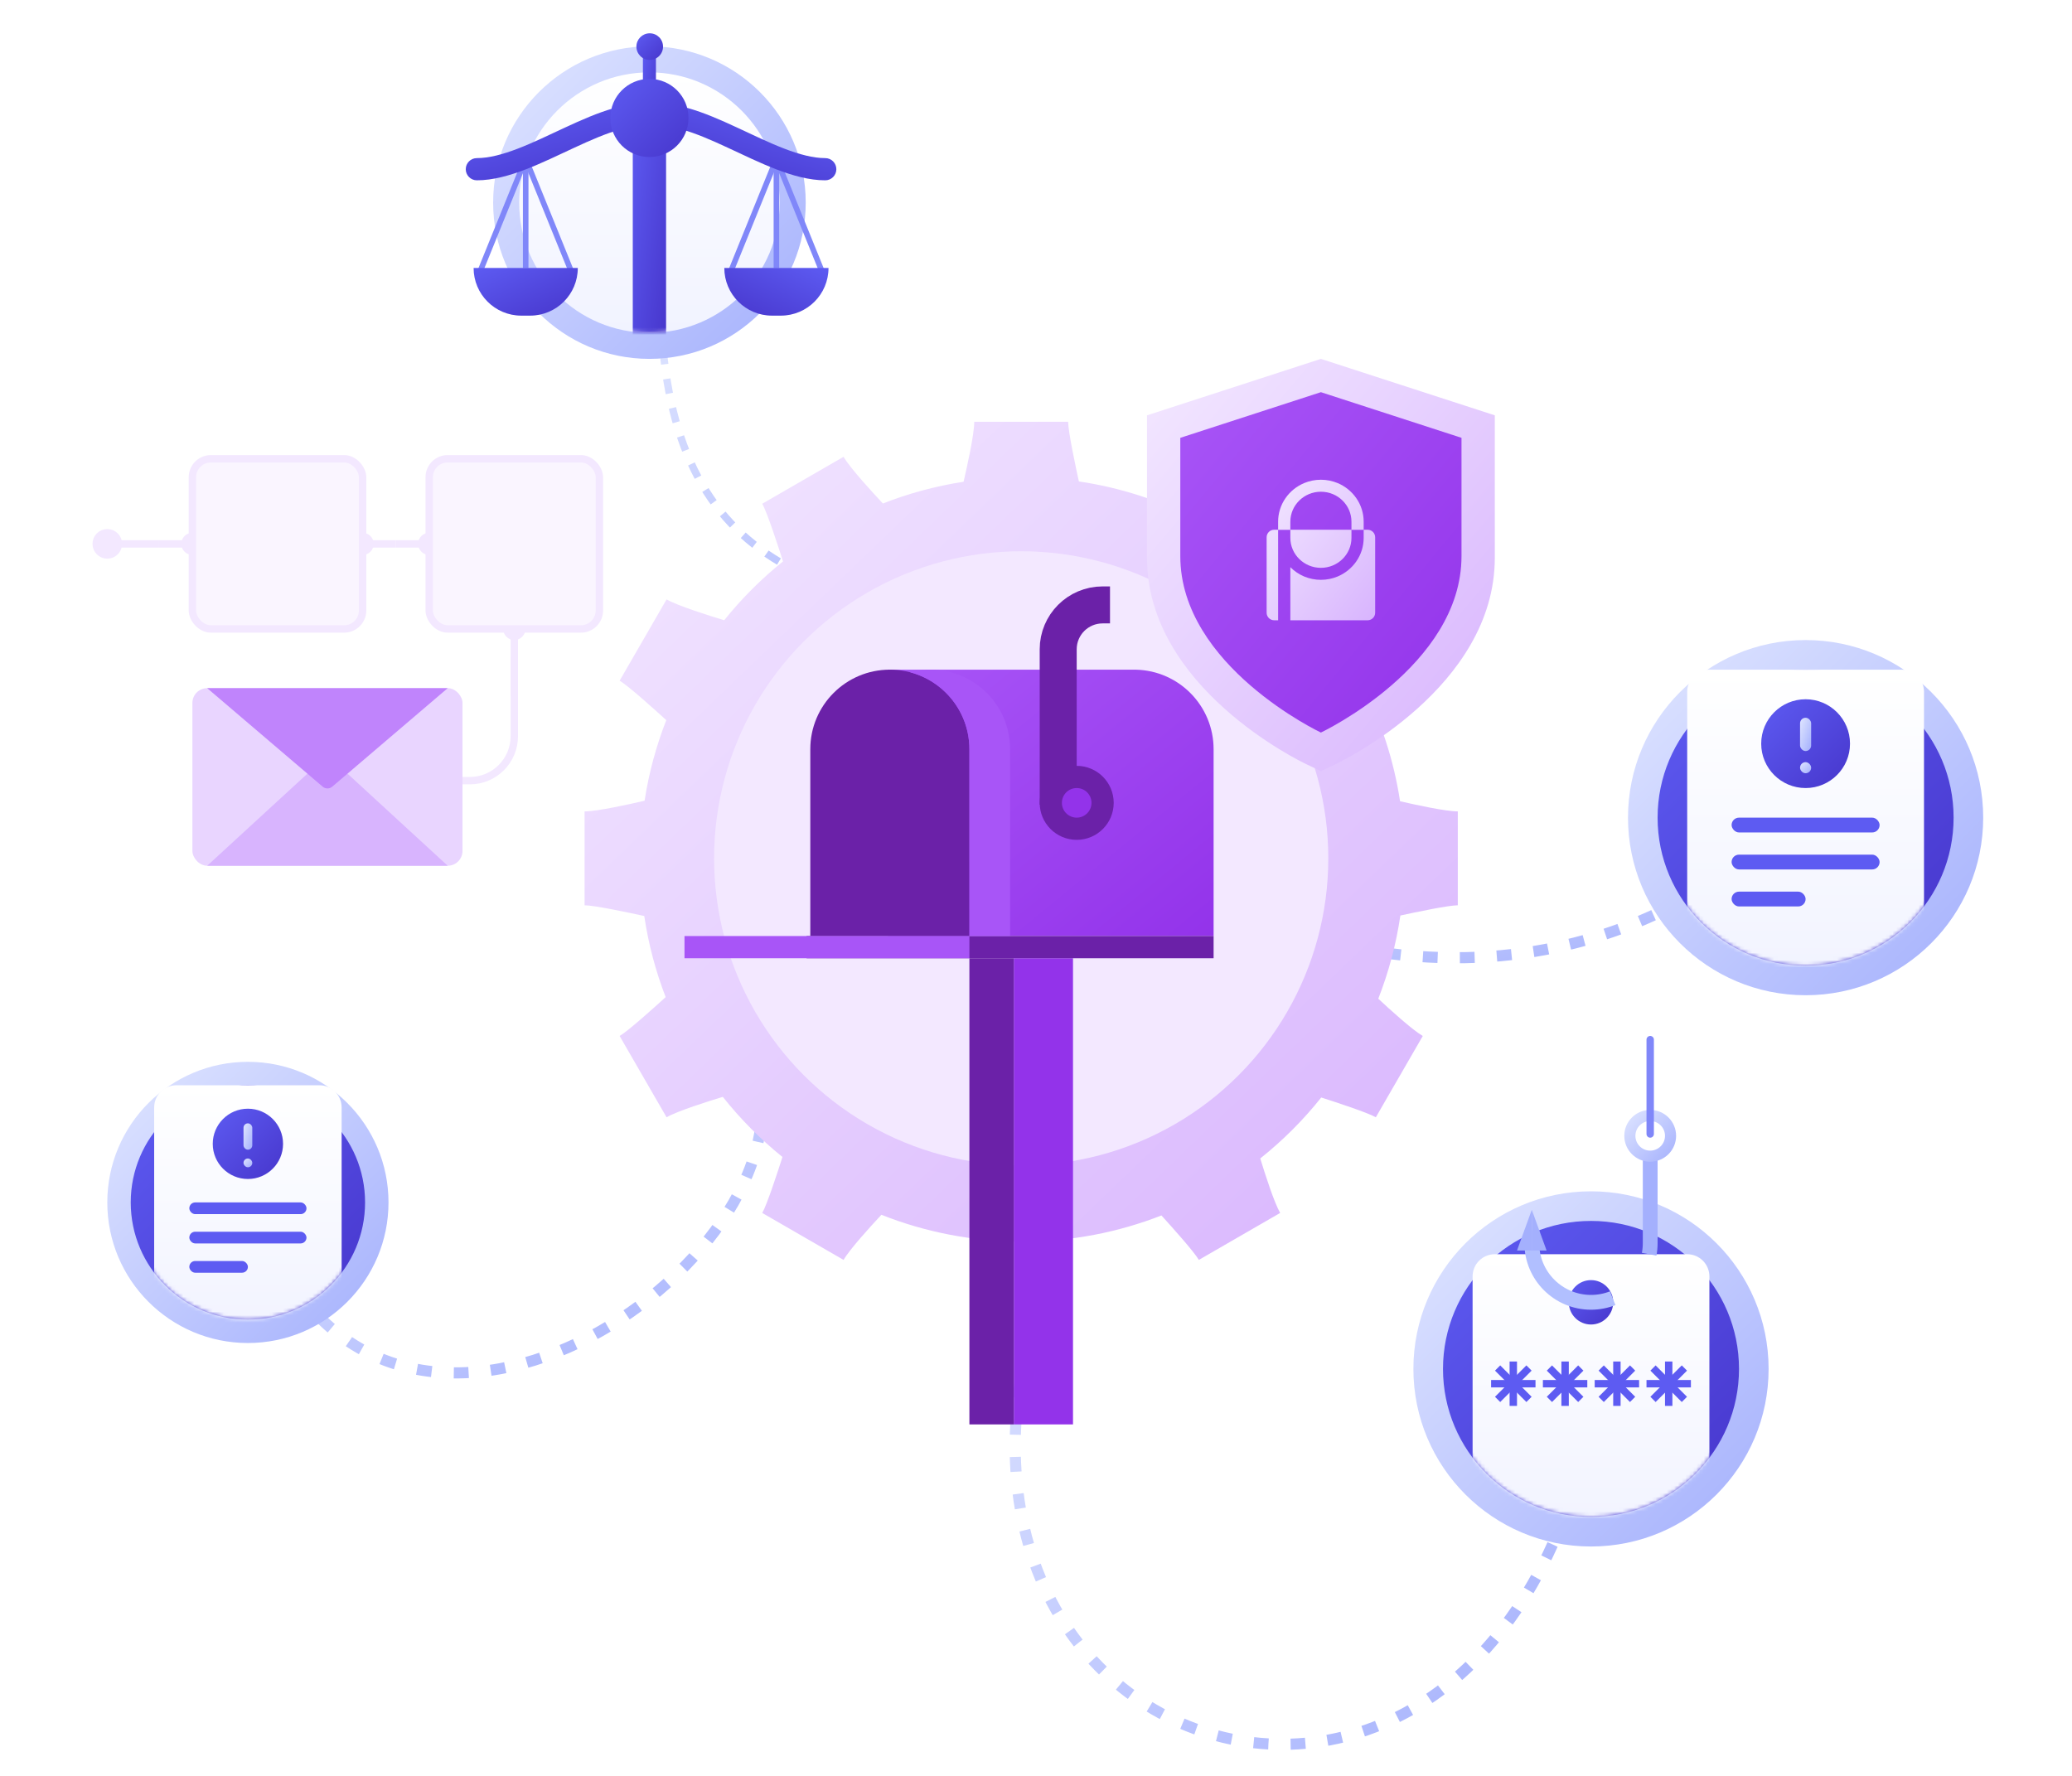 <svg width="560" height="480" viewBox="0 0 560 480" fill="none" xmlns="http://www.w3.org/2000/svg">
<path d="M429 389C394.501 539.088 209.088 466.772 298.5 312.5" stroke="url(#paint0_linear_516_25464)" stroke-width="3" stroke-dasharray="4 6"/>
<path d="M308.5 235.705C408.5 287.477 464 237.796 479.5 227.337" stroke="url(#paint1_linear_516_25464)" stroke-width="3" stroke-dasharray="4 6"/>
<path d="M65.102 311.917C88.5 422.4 206 354.416 206 298.982" stroke="url(#paint2_linear_516_25464)" stroke-width="3" stroke-dasharray="4 6"/>
<path d="M107 147H115" stroke="#F3E8FF" stroke-width="2"/>
<circle cx="116" cy="147" r="2" fill="#F3E8FF" stroke="#F3E8FF" stroke-width="2"/>
<path d="M139 179L139 171" stroke="#F3E8FF" stroke-width="2"/>
<circle cx="139" cy="170" r="2" fill="#F3E8FF" stroke="#F3E8FF" stroke-width="2"/>
<rect x="116" y="124" width="46" height="46" rx="5" fill="#FAF5FF" stroke="#F3E8FF" stroke-width="2"/>
<path d="M107 211H127C133.627 211 139 205.627 139 199V179" stroke="#F3E8FF" stroke-width="2"/>
<path d="M32 147H43" stroke="#F3E8FF" stroke-width="2"/>
<circle cx="29" cy="147" r="3" fill="#F3E8FF" stroke="#F3E8FF" stroke-width="2"/>
<path d="M99 147H107" stroke="#F3E8FF" stroke-width="2"/>
<circle cx="98" cy="147" r="2" fill="#F3E8FF" stroke="#F3E8FF" stroke-width="2"/>
<path d="M43 147H51" stroke="#F3E8FF" stroke-width="2"/>
<circle cx="52" cy="147" r="2" fill="#F3E8FF" stroke="#F3E8FF" stroke-width="2"/>
<rect x="52" y="124" width="46" height="46" rx="5" fill="#FAF5FF" stroke="#F3E8FF" stroke-width="2"/>
<rect x="138" y="177.657" width="2" height="10.459" fill="#F3E8FF"/>
<path d="M178.5 78.5C178.5 151 217.5 166.5 291.5 166.5" stroke="url(#paint3_linear_516_25464)" stroke-width="2" stroke-dasharray="4 4"/>
<path d="M217.76 54.76C217.76 78.088 198.849 97 175.52 97C152.192 97 133.28 78.088 133.28 54.76C133.28 31.431 152.192 12.52 175.52 12.52C198.849 12.52 217.76 31.431 217.76 54.76Z" fill="url(#paint4_linear_516_25464)"/>
<path d="M210.72 54.76C210.72 74.201 194.96 89.96 175.52 89.96C156.08 89.96 140.32 74.201 140.32 54.76C140.32 35.32 156.08 19.56 175.52 19.56C194.96 19.56 210.72 35.32 210.72 54.76Z" fill="url(#paint5_linear_516_25464)"/>
<path d="M142.08 42.973V72.426" stroke="#8087F9" stroke-width="1.5"/>
<path d="M129.76 73.347L142.08 42.973" stroke="#8087F9" stroke-width="1.5"/>
<path d="M154.4 73.347L142.08 42.973" stroke="#8087F9" stroke-width="1.5"/>
<path d="M128 72.426H156.16C156.16 79.543 150.391 85.312 143.274 85.312H140.886C133.769 85.312 128 79.543 128 72.426Z" fill="url(#paint6_linear_516_25464)"/>
<path d="M128.88 42.734C127.223 42.734 125.88 44.078 125.88 45.734C125.88 47.391 127.223 48.734 128.88 48.734V42.734ZM128.88 45.734V48.734C133.228 48.734 137.752 47.448 142.127 45.764C146.503 44.079 151.034 41.869 155.301 39.888C159.648 37.87 163.755 36.072 167.576 35.003C171.407 33.932 174.639 33.686 177.332 34.46L178.16 31.576L178.988 28.693C174.772 27.482 170.29 28.014 165.96 29.225C161.621 30.438 157.121 32.428 152.775 34.446C148.349 36.501 144.101 38.574 139.971 40.164C135.839 41.755 132.131 42.734 128.88 42.734V45.734Z" fill="url(#paint7_linear_516_25464)"/>
<path d="M209.84 42.973V72.426" stroke="#8087F9" stroke-width="1.5"/>
<path d="M222.16 73.347L209.84 42.973" stroke="#8087F9" stroke-width="1.5"/>
<path d="M197.52 73.347L209.84 42.974" stroke="#8087F9" stroke-width="1.5"/>
<path d="M223.92 72.426H195.76C195.76 79.543 201.529 85.312 208.646 85.312H211.034C218.151 85.312 223.92 79.543 223.92 72.426Z" fill="url(#paint8_linear_516_25464)"/>
<path d="M223.04 42.735C224.697 42.735 226.04 44.078 226.04 45.735C226.04 47.391 224.697 48.735 223.04 48.735V42.735ZM223.04 45.735V48.735C218.691 48.735 214.168 47.448 209.793 45.764C205.417 44.079 200.886 41.869 196.619 39.888C192.272 37.87 188.165 36.072 184.344 35.003C180.513 33.932 177.281 33.686 174.588 34.46L173.76 31.576L172.932 28.693C177.148 27.482 181.63 28.014 185.96 29.225C190.299 30.439 194.799 32.428 199.145 34.446C203.571 36.501 207.819 38.575 211.949 40.164C216.081 41.755 219.789 42.735 223.04 42.735V45.735Z" fill="url(#paint9_linear_516_25464)"/>
<mask id="mask0_516_25464" style="mask-type:alpha" maskUnits="userSpaceOnUse" x="140" y="19" width="71" height="71">
<path d="M210.72 54.76C210.72 74.201 194.96 89.96 175.52 89.96C156.079 89.96 140.32 74.201 140.32 54.76C140.32 35.32 156.079 19.56 175.52 19.56C194.96 19.56 210.72 35.32 210.72 54.76Z" fill="url(#paint10_linear_516_25464)"/>
</mask>
<g mask="url(#mask0_516_25464)">
<rect x="171.02" y="29.739" width="9" height="61.198" fill="url(#paint11_linear_516_25464)"/>
</g>
<rect x="173.76" y="14.441" width="3.52" height="18.408" fill="url(#paint12_linear_516_25464)"/>
<circle cx="175.52" cy="31.88" r="10.56" fill="url(#paint13_linear_516_25464)"/>
<circle cx="175.6" cy="12.6" r="3.6" fill="url(#paint14_linear_516_25464)"/>
<circle cx="488" cy="221" r="48" fill="url(#paint15_linear_516_25464)"/>
<circle cx="488" cy="221" r="40" fill="url(#paint16_linear_516_25464)"/>
<mask id="mask1_516_25464" style="mask-type:alpha" maskUnits="userSpaceOnUse" x="448" y="174" width="80" height="87">
<path d="M528 222H527.987C527.457 243.629 509.757 261 488 261C466.243 261 448.543 243.629 448.013 222H448V174H528V222Z" fill="#D9D9D9"/>
</mask>
<g mask="url(#mask1_516_25464)">
<path d="M456 187C456 183.686 458.686 181 462 181H471.673H504.327H514C517.314 181 520 183.686 520 187V197.381V261.506C520 264.54 517.54 267 514.505 267H461.495C458.46 267 456 264.54 456 261.505V197.381L456 187Z" fill="url(#paint17_linear_516_25464)"/>
</g>
<rect x="468" y="241" width="20" height="4" rx="2" fill="#5D5BF2"/>
<rect x="468" y="221" width="40" height="4" rx="2" fill="#5D5BF2"/>
<rect x="468" y="231" width="40" height="4" rx="2" fill="#5D5BF2"/>
<circle cx="488" cy="201" r="12" fill="url(#paint18_linear_516_25464)"/>
<rect x="486.5" y="194" width="3" height="9" rx="1.5" fill="url(#paint19_linear_516_25464)"/>
<rect x="486.5" y="206" width="3" height="3" rx="1.5" fill="url(#paint20_linear_516_25464)"/>
<circle cx="67" cy="325" r="38" fill="url(#paint21_linear_516_25464)"/>
<circle cx="67" cy="325" r="31.667" fill="url(#paint22_linear_516_25464)"/>
<mask id="mask2_516_25464" style="mask-type:alpha" maskUnits="userSpaceOnUse" x="35" y="287" width="64" height="70">
<path d="M98.666 325.792H98.656C98.236 342.915 84.225 356.666 67 356.667C49.776 356.667 35.764 342.915 35.344 325.792H35.333V287.792H98.666V325.792Z" fill="#D9D9D9"/>
</mask>
<g mask="url(#mask2_516_25464)">
<path d="M41.667 299.333C41.667 296.02 44.353 293.333 47.667 293.333H54.075H79.925H86.333C89.647 293.333 92.333 296.02 92.333 299.333V306.302V355.922C92.333 358.957 89.873 361.417 86.839 361.417H47.161C44.127 361.417 41.667 358.957 41.667 355.922V306.302L41.667 299.333Z" fill="url(#paint23_linear_516_25464)"/>
</g>
<rect x="51.167" y="340.833" width="15.833" height="3.167" rx="1.583" fill="#5D5BF2"/>
<rect x="51.167" y="325" width="31.667" height="3.167" rx="1.583" fill="#5D5BF2"/>
<rect x="51.167" y="332.917" width="31.667" height="3.167" rx="1.583" fill="#5D5BF2"/>
<circle cx="67" cy="309.167" r="9.5" fill="url(#paint24_linear_516_25464)"/>
<rect x="65.813" y="303.625" width="2.375" height="7.125" rx="1.188" fill="url(#paint25_linear_516_25464)"/>
<rect x="65.813" y="313.125" width="2.375" height="2.375" rx="1.188" fill="url(#paint26_linear_516_25464)"/>
<circle cx="430" cy="370" r="48" fill="url(#paint27_linear_516_25464)"/>
<circle cx="430" cy="370" r="40" fill="url(#paint28_linear_516_25464)"/>
<mask id="mask3_516_25464" style="mask-type:alpha" maskUnits="userSpaceOnUse" x="390" y="323" width="80" height="87">
<path d="M470 371H469.987C469.457 392.629 451.757 410 430 410C408.243 410 390.543 392.629 390.013 371H390V323H470V371Z" fill="#D9D9D9"/>
</mask>
<g mask="url(#mask3_516_25464)">
<path d="M398 345C398 341.686 400.686 339 404 339H413.673H446.327H456C459.314 339 462 341.686 462 345V353.667V410.506C462 413.54 459.54 416 456.505 416H403.495C400.46 416 398 413.54 398 410.505V353.667L398 345Z" fill="url(#paint29_linear_516_25464)"/>
</g>
<rect x="408" y="368" width="2" height="12" fill="#5D5BF2"/>
<rect x="415" y="373" width="2" height="12" transform="rotate(90 415 373)" fill="#5D5BF2"/>
<rect x="412.535" y="369.05" width="2" height="12" transform="rotate(45 412.535 369.05)" fill="#5D5BF2"/>
<rect x="413.949" y="377.536" width="2" height="12" transform="rotate(135 413.949 377.536)" fill="#5D5BF2"/>
<rect x="422" y="368" width="2" height="12" fill="#5D5BF2"/>
<rect x="429" y="373" width="2" height="12" transform="rotate(90 429 373)" fill="#5D5BF2"/>
<rect x="426.535" y="369.05" width="2" height="12" transform="rotate(45 426.535 369.05)" fill="#5D5BF2"/>
<rect x="427.949" y="377.536" width="2" height="12" transform="rotate(135 427.949 377.536)" fill="#5D5BF2"/>
<rect x="436" y="368" width="2" height="12" fill="#5D5BF2"/>
<rect x="443" y="373" width="2" height="12" transform="rotate(90 443 373)" fill="#5D5BF2"/>
<rect x="440.535" y="369.05" width="2" height="12" transform="rotate(45 440.535 369.05)" fill="#5D5BF2"/>
<rect x="441.949" y="377.536" width="2" height="12" transform="rotate(135 441.949 377.536)" fill="#5D5BF2"/>
<rect x="450" y="368" width="2" height="12" fill="#5D5BF2"/>
<rect x="457" y="373" width="2" height="12" transform="rotate(90 457 373)" fill="#5D5BF2"/>
<rect x="454.535" y="369.05" width="2" height="12" transform="rotate(45 454.535 369.05)" fill="#5D5BF2"/>
<rect x="455.949" y="377.536" width="2" height="12" transform="rotate(135 455.949 377.536)" fill="#5D5BF2"/>
<circle cx="430" cy="352" r="6" fill="url(#paint30_linear_516_25464)"/>
<path d="M446 307V336C446 337.025 445.904 338.028 445.719 339" stroke="#A4B0FD" stroke-width="4"/>
<path d="M414 332.5V336C414 344.837 421.163 352 430 352C432.071 352 434.051 351.606 435.868 350.89" stroke="#B1BFFF" stroke-width="4"/>
<path d="M410 338L414 327V338H410Z" fill="#A4B0FD"/>
<path d="M418 338L414 327V338H418Z" fill="#A4B0FD"/>
<circle cx="446" cy="307" r="7" fill="url(#paint31_linear_516_25464)"/>
<circle cx="446" cy="307" r="4" fill="white"/>
<path d="M446 306.5V281" stroke="#8087F9" stroke-width="2" stroke-linecap="round"/>
<path d="M288.689 114C288.689 116.627 290.696 126.069 291.585 130.126C336.245 136.754 371.582 171.967 378.395 216.566C382.482 217.512 390.684 219.311 394 219.311V244.689C391.496 244.689 382.8 246.512 378.478 247.452C377.328 255.266 375.305 262.795 372.509 269.938C375.613 272.832 381.7 278.373 384.536 280.011L371.847 301.989C369.69 300.744 361.328 297.997 357.092 296.643C352.235 302.733 346.705 308.262 340.612 313.116C341.854 317.177 344.354 325.012 345.99 327.847L324.012 340.536C322.766 338.378 316.89 331.811 313.9 328.522C302.246 333.081 289.561 335.585 276.292 335.585C262.846 335.585 250.001 333.014 238.219 328.34C235.372 331.387 229.658 337.648 227.99 340.536L206.012 327.847C207.294 325.625 210.169 316.819 211.476 312.721C205.521 307.915 200.111 302.462 195.353 296.468C191.458 297.651 183.102 300.288 180.154 301.99L167.465 280.012C169.722 278.709 176.801 272.34 179.909 269.507C177.215 262.533 175.255 255.195 174.126 247.585C170.069 246.696 160.627 244.689 158 244.689V219.311C161.489 219.311 170.39 217.318 174.212 216.424C175.378 208.862 177.364 201.572 180.076 194.646C177.062 191.896 169.763 185.316 167.465 183.989L180.154 162.011C183.201 163.77 192.022 166.524 195.728 167.644C200.434 161.786 205.766 156.452 211.622 151.744C210.398 147.89 207.345 138.464 206.012 136.154L227.99 123.465C229.74 126.495 235.946 133.237 238.619 136.086C245.553 133.368 252.853 131.379 260.424 130.212C261.318 126.39 263.311 117.489 263.311 114H288.689Z" fill="url(#paint32_linear_516_25464)"/>
<circle cx="276" cy="232" r="83" fill="#F3E8FF"/>
<rect x="274" y="259" width="16" height="126" fill="#9333EA"/>
<rect x="262" y="259" width="12" height="126" fill="#6B21A8"/>
<path d="M307 181.006C318.643 181.272 328 190.793 328 202.5V253H240V181H307V181.006Z" fill="url(#paint33_linear_516_25464)"/>
<path d="M219 202.5C219 190.626 228.626 181 240.5 181C252.374 181 262 190.626 262 202.5V253H219V202.5Z" fill="#6B21A8"/>
<rect x="218" y="253" width="110" height="6" fill="#6B21A8"/>
<path d="M286 217.5V175.5C286 168.873 291.373 163.5 298 163.5H300" stroke="#6B21A8" stroke-width="10"/>
<circle cx="291" cy="217" r="10" fill="#6B21A8"/>
<circle cx="291" cy="217" r="4" fill="#9333EA"/>
<rect x="52" y="186" width="73" height="48" rx="4" fill="#E9D5FF"/>
<path d="M88.5 204.133L121 234H56L88.5 204.133Z" fill="#D8B4FE"/>
<path d="M56 186H121L89.798 212.626C89.05 213.264 87.95 213.264 87.202 212.626L56 186Z" fill="#C084FC"/>
<path d="M251.5 181C263.374 181 273 190.626 273 202.5V253H262V202.5C262 192.527 255.209 184.141 246 181.711C247.756 181.248 249.599 181 251.5 181Z" fill="#A855F7"/>
<rect x="185" y="253" width="77" height="6" fill="#A855F7"/>
<g filter="url(#filter0_d_516_25464)">
<path d="M353.16 204.6C351.4 203.77 310 183.81 310 148.78V110.26L357 95L404 110.26V148.78C404 183.81 362.61 203.77 360.84 204.6L357 206.42L353.16 204.6Z" fill="url(#paint34_linear_516_25464)"/>
<path d="M319 116.34L357 104L395 116.34V148.32C395 178.05 357 196 357 196C357 196 319 178.05 319 148.32V116.34Z" fill="url(#paint35_linear_516_25464)"/>
<path d="M357 127.667C355.401 127.667 353.876 127.987 352.488 128.565C348.348 130.295 345.438 134.325 345.438 139.008V141.194H348.743V139.008C348.743 134.539 352.448 130.908 357 130.908C361.555 130.908 365.26 134.539 365.26 139.008V141.194H368.56V139.008C368.56 134.325 365.655 130.295 361.515 128.565C360.127 127.987 358.602 127.667 357 127.667Z" fill="url(#paint36_linear_516_25464)"/>
<path d="M344.372 141.181C343.246 141.181 342.333 142.094 342.333 143.22V163.615C342.333 164.74 343.246 165.653 344.372 165.653H345.438L345.438 141.194H348.743L348.743 143.38C348.743 147.849 352.448 151.479 356.999 151.479C361.556 151.479 365.26 147.849 365.26 143.38L365.26 141.194H368.56L368.56 143.38C368.56 148.063 365.655 152.093 361.514 153.823C360.126 154.4 358.602 154.722 356.999 154.722C355.401 154.722 353.876 154.4 352.487 153.823C351.071 153.231 349.804 152.365 348.743 151.3V165.653H369.629C370.754 165.653 371.667 164.74 371.667 163.615V143.22C371.667 142.094 370.754 141.181 369.629 141.181H344.372Z" fill="url(#paint37_linear_516_25464)"/>
</g>
<defs>
<filter id="filter0_d_516_25464" x="286" y="73" width="142" height="159.42" filterUnits="userSpaceOnUse" color-interpolation-filters="sRGB">
<feFlood flood-opacity="0" result="BackgroundImageFix"/>
<feColorMatrix in="SourceAlpha" type="matrix" values="0 0 0 0 0 0 0 0 0 0 0 0 0 0 0 0 0 0 127 0" result="hardAlpha"/>
<feOffset dy="2"/>
<feGaussianBlur stdDeviation="12"/>
<feComposite in2="hardAlpha" operator="out"/>
<feColorMatrix type="matrix" values="0 0 0 0 0 0 0 0 0 0 0 0 0 0 0 0 0 0 0.12 0"/>
<feBlend mode="normal" in2="BackgroundImageFix" result="effect1_dropShadow_516_25464"/>
<feBlend mode="normal" in="SourceGraphic" in2="effect1_dropShadow_516_25464" result="shape"/>
</filter>
<linearGradient id="paint0_linear_516_25464" x1="274.378" y1="312.5" x2="433.287" y2="467.062" gradientUnits="userSpaceOnUse">
<stop stop-color="#E0E6FF"/>
<stop offset="1" stop-color="#A4B0FD"/>
</linearGradient>
<linearGradient id="paint1_linear_516_25464" x1="308.5" y1="227.337" x2="319.747" y2="288.329" gradientUnits="userSpaceOnUse">
<stop stop-color="#E0E6FF"/>
<stop offset="1" stop-color="#A4B0FD"/>
</linearGradient>
<linearGradient id="paint2_linear_516_25464" x1="65.102" y1="298.982" x2="123.575" y2="413.256" gradientUnits="userSpaceOnUse">
<stop stop-color="#E0E6FF"/>
<stop offset="1" stop-color="#A4B0FD"/>
</linearGradient>
<linearGradient id="paint3_linear_516_25464" x1="178.5" y1="78.5" x2="263.819" y2="188.057" gradientUnits="userSpaceOnUse">
<stop stop-color="#E0E6FF"/>
<stop offset="1" stop-color="#A4B0FD"/>
</linearGradient>
<linearGradient id="paint4_linear_516_25464" x1="133.28" y1="12.52" x2="217.76" y2="97" gradientUnits="userSpaceOnUse">
<stop stop-color="#E0E6FF"/>
<stop offset="1" stop-color="#A4B0FD"/>
</linearGradient>
<linearGradient id="paint5_linear_516_25464" x1="175.52" y1="19.56" x2="175.52" y2="89.96" gradientUnits="userSpaceOnUse">
<stop stop-color="white"/>
<stop offset="1" stop-color="#F1F3FF"/>
</linearGradient>
<linearGradient id="paint6_linear_516_25464" x1="128" y1="72.426" x2="137.751" y2="93.736" gradientUnits="userSpaceOnUse">
<stop stop-color="#5D5BF2"/>
<stop offset="1" stop-color="#4736CC"/>
</linearGradient>
<linearGradient id="paint7_linear_516_25464" x1="128.88" y1="31.008" x2="136.96" y2="58.046" gradientUnits="userSpaceOnUse">
<stop stop-color="#5D5BF2"/>
<stop offset="1" stop-color="#4736CC"/>
</linearGradient>
<linearGradient id="paint8_linear_516_25464" x1="223.92" y1="72.426" x2="214.169" y2="93.736" gradientUnits="userSpaceOnUse">
<stop stop-color="#5D5BF2"/>
<stop offset="1" stop-color="#4736CC"/>
</linearGradient>
<linearGradient id="paint9_linear_516_25464" x1="223.04" y1="31.008" x2="214.96" y2="58.047" gradientUnits="userSpaceOnUse">
<stop stop-color="#5D5BF2"/>
<stop offset="1" stop-color="#4736CC"/>
</linearGradient>
<linearGradient id="paint10_linear_516_25464" x1="140.32" y1="19.56" x2="210.72" y2="89.96" gradientUnits="userSpaceOnUse">
<stop stop-color="#FDECFB"/>
<stop offset="1" stop-color="#FFDAEE"/>
</linearGradient>
<linearGradient id="paint11_linear_516_25464" x1="171.02" y1="29.739" x2="188.638" y2="32.33" gradientUnits="userSpaceOnUse">
<stop stop-color="#5D5BF2"/>
<stop offset="1" stop-color="#4736CC"/>
</linearGradient>
<linearGradient id="paint12_linear_516_25464" x1="173.76" y1="14.441" x2="180.552" y2="15.739" gradientUnits="userSpaceOnUse">
<stop stop-color="#5D5BF2"/>
<stop offset="1" stop-color="#4736CC"/>
</linearGradient>
<linearGradient id="paint13_linear_516_25464" x1="164.96" y1="21.32" x2="186.08" y2="42.44" gradientUnits="userSpaceOnUse">
<stop stop-color="#5D5BF2"/>
<stop offset="1" stop-color="#4736CC"/>
</linearGradient>
<linearGradient id="paint14_linear_516_25464" x1="172" y1="9" x2="179.2" y2="16.2" gradientUnits="userSpaceOnUse">
<stop stop-color="#5D5BF2"/>
<stop offset="1" stop-color="#4736CC"/>
</linearGradient>
<linearGradient id="paint15_linear_516_25464" x1="440" y1="173" x2="536" y2="269" gradientUnits="userSpaceOnUse">
<stop stop-color="#E0E6FF"/>
<stop offset="1" stop-color="#A4B0FD"/>
</linearGradient>
<linearGradient id="paint16_linear_516_25464" x1="448" y1="181" x2="528" y2="261" gradientUnits="userSpaceOnUse">
<stop stop-color="#5D5BF2"/>
<stop offset="1" stop-color="#4736CC"/>
</linearGradient>
<linearGradient id="paint17_linear_516_25464" x1="488" y1="181" x2="488" y2="267" gradientUnits="userSpaceOnUse">
<stop stop-color="white"/>
<stop offset="1" stop-color="#F1F3FF"/>
</linearGradient>
<linearGradient id="paint18_linear_516_25464" x1="476" y1="189" x2="500" y2="213" gradientUnits="userSpaceOnUse">
<stop stop-color="#5D5BF2"/>
<stop offset="1" stop-color="#4736CC"/>
</linearGradient>
<linearGradient id="paint19_linear_516_25464" x1="486.5" y1="194" x2="491.9" y2="195.8" gradientUnits="userSpaceOnUse">
<stop stop-color="#E0E6FF"/>
<stop offset="1" stop-color="#A4B0FD"/>
</linearGradient>
<linearGradient id="paint20_linear_516_25464" x1="486.5" y1="206" x2="489.5" y2="209" gradientUnits="userSpaceOnUse">
<stop stop-color="#E0E6FF"/>
<stop offset="1" stop-color="#A4B0FD"/>
</linearGradient>
<linearGradient id="paint21_linear_516_25464" x1="29" y1="287" x2="105" y2="363" gradientUnits="userSpaceOnUse">
<stop stop-color="#E0E6FF"/>
<stop offset="1" stop-color="#A4B0FD"/>
</linearGradient>
<linearGradient id="paint22_linear_516_25464" x1="35.333" y1="293.333" x2="98.667" y2="356.667" gradientUnits="userSpaceOnUse">
<stop stop-color="#5D5BF2"/>
<stop offset="1" stop-color="#4736CC"/>
</linearGradient>
<linearGradient id="paint23_linear_516_25464" x1="67" y1="293.333" x2="67" y2="361.417" gradientUnits="userSpaceOnUse">
<stop stop-color="white"/>
<stop offset="1" stop-color="#F1F3FF"/>
</linearGradient>
<linearGradient id="paint24_linear_516_25464" x1="57.5" y1="299.667" x2="76.5" y2="318.667" gradientUnits="userSpaceOnUse">
<stop stop-color="#5D5BF2"/>
<stop offset="1" stop-color="#4736CC"/>
</linearGradient>
<linearGradient id="paint25_linear_516_25464" x1="65.813" y1="303.625" x2="70.088" y2="305.05" gradientUnits="userSpaceOnUse">
<stop stop-color="#E0E6FF"/>
<stop offset="1" stop-color="#A4B0FD"/>
</linearGradient>
<linearGradient id="paint26_linear_516_25464" x1="65.813" y1="313.125" x2="68.188" y2="315.5" gradientUnits="userSpaceOnUse">
<stop stop-color="#E0E6FF"/>
<stop offset="1" stop-color="#A4B0FD"/>
</linearGradient>
<linearGradient id="paint27_linear_516_25464" x1="382" y1="322" x2="478" y2="418" gradientUnits="userSpaceOnUse">
<stop stop-color="#E0E6FF"/>
<stop offset="1" stop-color="#A4B0FD"/>
</linearGradient>
<linearGradient id="paint28_linear_516_25464" x1="390" y1="330" x2="470" y2="410" gradientUnits="userSpaceOnUse">
<stop stop-color="#5D5BF2"/>
<stop offset="1" stop-color="#4736CC"/>
</linearGradient>
<linearGradient id="paint29_linear_516_25464" x1="430" y1="339" x2="430" y2="416" gradientUnits="userSpaceOnUse">
<stop stop-color="white"/>
<stop offset="1" stop-color="#F1F3FF"/>
</linearGradient>
<linearGradient id="paint30_linear_516_25464" x1="424" y1="346" x2="436" y2="358" gradientUnits="userSpaceOnUse">
<stop stop-color="#5D5BF2"/>
<stop offset="1" stop-color="#4736CC"/>
</linearGradient>
<linearGradient id="paint31_linear_516_25464" x1="439" y1="300" x2="453" y2="314" gradientUnits="userSpaceOnUse">
<stop stop-color="#E0E6FF"/>
<stop offset="1" stop-color="#A4B0FD"/>
</linearGradient>
<linearGradient id="paint32_linear_516_25464" x1="158" y1="114" x2="384.347" y2="349.802" gradientUnits="userSpaceOnUse">
<stop stop-color="#F3E8FF"/>
<stop offset="1" stop-color="#D8B4FE"/>
</linearGradient>
<linearGradient id="paint33_linear_516_25464" x1="240" y1="181" x2="310.574" y2="267.257" gradientUnits="userSpaceOnUse">
<stop stop-color="#A855F7"/>
<stop offset="1" stop-color="#9333EA"/>
</linearGradient>
<linearGradient id="paint34_linear_516_25464" x1="310" y1="95" x2="419.829" y2="187.658" gradientUnits="userSpaceOnUse">
<stop stop-color="#F3E8FF"/>
<stop offset="1" stop-color="#D8B4FE"/>
</linearGradient>
<linearGradient id="paint35_linear_516_25464" x1="319" y1="104" x2="409.346" y2="178.634" gradientUnits="userSpaceOnUse">
<stop stop-color="#A855F7"/>
<stop offset="1" stop-color="#9333EA"/>
</linearGradient>
<linearGradient id="paint36_linear_516_25464" x1="342.333" y1="127.667" x2="379.085" y2="156.047" gradientUnits="userSpaceOnUse">
<stop stop-color="#F3E8FF"/>
<stop offset="1" stop-color="#D8B4FE"/>
</linearGradient>
<linearGradient id="paint37_linear_516_25464" x1="342.333" y1="127.667" x2="379.085" y2="156.047" gradientUnits="userSpaceOnUse">
<stop stop-color="#F3E8FF"/>
<stop offset="1" stop-color="#D8B4FE"/>
</linearGradient>
</defs>
</svg>
